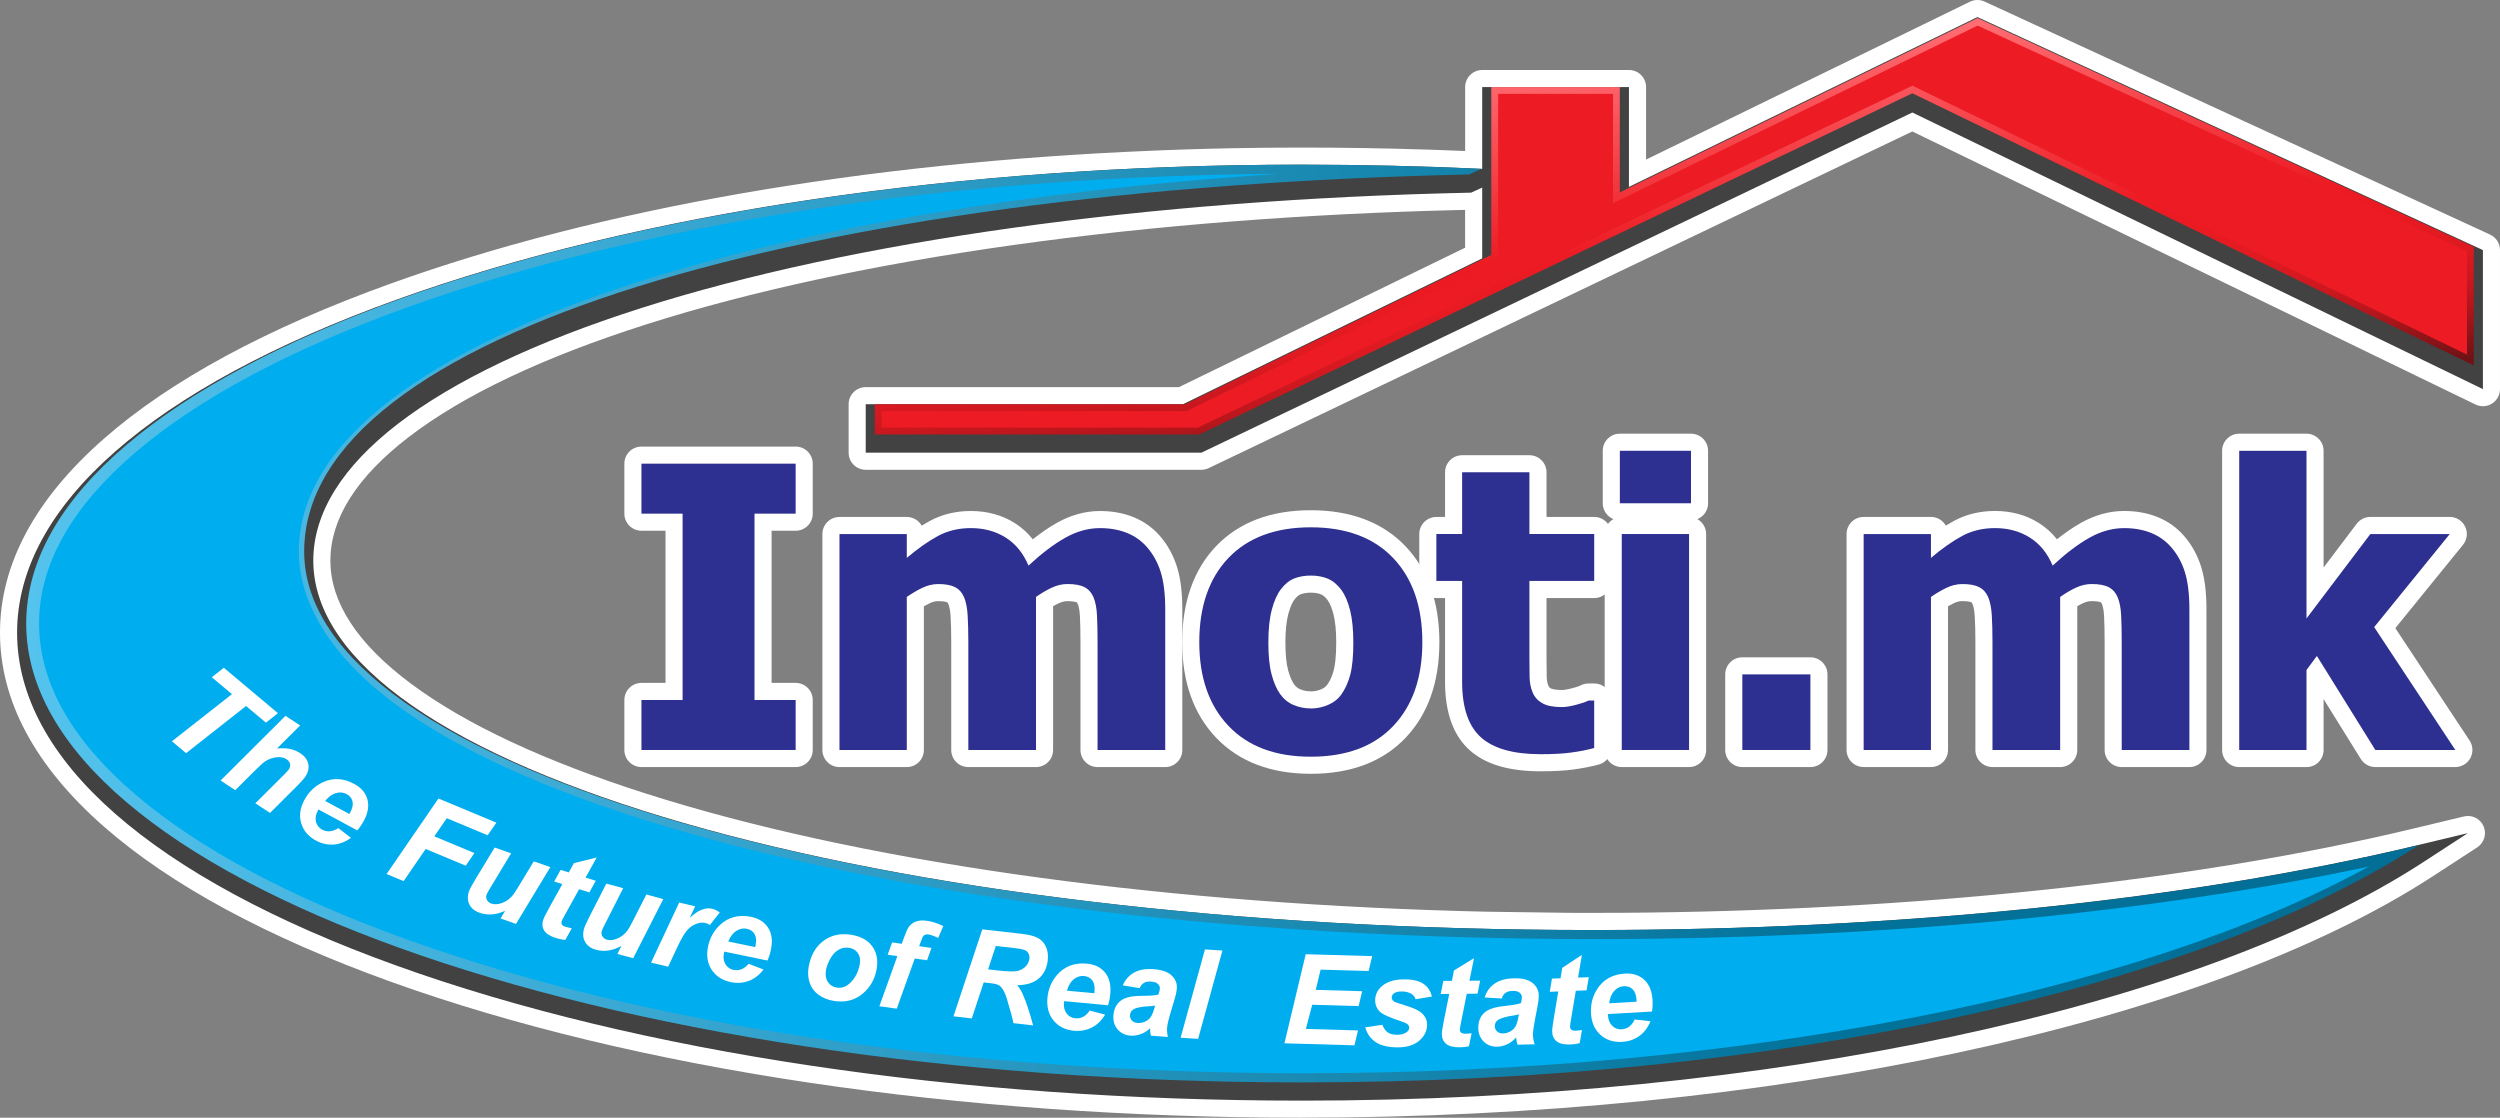 <?xml version="1.0" encoding="UTF-8"?>
<svg id="Layer_2" data-name="Layer 2" xmlns="http://www.w3.org/2000/svg" xmlns:xlink="http://www.w3.org/1999/xlink" viewBox="0 0 1182.17 528.53">
  <rect x="0" y="0" width="1182.17" height="528.53" fill="#808080" stroke="none"/>
  <defs>
    <style>
      .cls-1 {
        fill: #2d2f91;
      }

      .cls-2 {
        fill: #fff;
      }

      .cls-3 {
        fill: url(#_Безымянный_градиент_76);
      }

      .cls-4 {
        fill: #00aeef;
      }

      .cls-5 {
        fill: url(#_Безымянный_градиент_293);
      }

      .cls-6 {
        fill: #424242;
      }

      .cls-7 {
        fill: #ed1b23;
      }
    </style>
    <linearGradient id="_Безымянный_градиент_293" data-name="Безымянный градиент 293" x1="12.39" y1="294.85" x2="1055.92" y2="294.85" gradientUnits="userSpaceOnUse">
      <stop offset="0" stop-color="#54c4ef"/>
      <stop offset=".82" stop-color="#03729a"/>
      <stop offset="1" stop-color="#036f96"/>
    </linearGradient>
    <linearGradient id="_Безымянный_градиент_76" data-name="Безымянный градиент 76" x1="795.95" y1="205.04" x2="777.15" y2="9.03" gradientUnits="userSpaceOnUse">
      <stop offset="0" stop-color="#701215"/>
      <stop offset=".07" stop-color="#951419"/>
      <stop offset=".13" stop-color="#b5161c"/>
      <stop offset=".2" stop-color="#cd181f"/>
      <stop offset=".28" stop-color="#df1a21"/>
      <stop offset=".36" stop-color="#e91a22"/>
      <stop offset=".45" stop-color="#ed1b23"/>
      <stop offset=".92" stop-color="#ff6e74"/>
    </linearGradient>
  </defs>
  <g id="_1" data-name="1">
    <g>
      <g>
        <g>
          <path class="cls-2" d="m1174.09,118.26L936.91,8.93l-1.86-.85-164.78,80.29v-47.2h-69.39v38.69h-.21c-6.64-.33-13.6-.62-20.77-.87-.58-.02-1.16-.04-1.74-.06-1.07-.04-2.14-.07-3.22-.11-19.71-.63-40.31-.96-59.45-.96-4.85,0-9.69.02-14.52.06-.28,0-.56,0-.84,0-4.47.04-8.93.1-13.37.18-.71.01-1.42.02-2.12.03-3.97.07-7.92.16-11.87.26-1.37.03-2.75.07-4.12.11-3.24.09-6.46.19-9.68.3-3.02.1-6.04.21-9.05.33-1.53.06-3.05.12-4.57.18-135.05,5.58-260.12,27.22-357.77,62.35C71.82,183.32,8.08,239.25,8.08,299.16s63.75,115.84,179.49,157.48c114.37,41.15,266.34,63.81,427.91,63.81,220.3,0,423.6-43.25,530.55-112.88l20.94-13.63-24.3,5.83c-104.13,24.99-237.23,39.11-376.11,39.97-4.49.03-8.98.04-13.49.04-2.01,0-4.01,0-6.01-.01-.62,0-1.25,0-1.87,0-1.54,0-3.07-.02-4.6-.02-1.09,0-2.19,0-3.28-.02-1.33,0-2.66-.02-3.98-.03-1.29-.01-2.59-.02-3.88-.03-1.23-.01-2.46-.03-3.69-.05-1.38-.02-2.76-.03-4.14-.05-1.17-.02-2.34-.04-3.51-.06-1.43-.02-2.87-.04-4.3-.07-1.05-.02-2.09-.04-3.14-.06-1.55-.03-3.11-.06-4.66-.09-.84-.02-1.67-.04-2.5-.06-1.77-.04-3.53-.08-5.29-.12-.55-.01-1.1-.03-1.65-.04-2.05-.05-4.09-.11-6.13-.16-.24,0-.48-.01-.72-.02-308.36-8.88-541.56-82.02-541.56-173.78,0-45.14,55.04-87.55,154.98-119.4,100.01-31.87,239.09-51.25,391.64-54.58l.89-.02,5.22-2.4v33.48l-141.52,68.96h-149.99v22.92h158.71L904.29,53.2l269.8,130.8v-65.74Z"/>
          <path class="cls-2" d="m615.49,528.53c-162.49,0-315.43-22.83-430.65-64.28-58.56-21.07-104.23-45.77-135.75-73.42C16.52,362.24,0,331.4,0,299.16s16.52-63.08,49.09-91.67c31.51-27.65,77.18-52.35,135.75-73.42,98.49-35.43,223.03-57.16,360.17-62.82,1.38-.06,2.76-.11,4.15-.17l.45-.02c3.03-.12,6.06-.23,9.1-.33,3.24-.11,6.48-.21,9.73-.3l4.14-.11c3.96-.1,7.94-.19,11.93-.26l2.14-.03c4.46-.08,8.94-.14,13.43-.18h.83c4.85-.05,9.72-.07,14.59-.07,19.38,0,40.03.33,59.71.97l4.99.17c4.31.15,8.53.31,12.62.49v-30.23c0-4.46,3.62-8.08,8.08-8.08h69.39c4.46,0,8.08,3.62,8.08,8.08v34.28L931.51.82c2.18-1.06,4.72-1.09,6.92-.08l1.86.85,237.18,109.33c2.86,1.32,4.7,4.18,4.7,7.34v65.74c0,2.78-1.43,5.37-3.79,6.85-2.36,1.48-5.31,1.64-7.81.42L904.27,62.16l-332.7,159.19c-1.09.52-2.28.79-3.49.79h-158.71c-4.46,0-8.08-3.62-8.08-8.08v-22.92c0-4.46,3.62-8.08,8.08-8.08h148.12l135.31-65.93v-17.89c-150.95,3.44-288.4,22.66-387.22,54.15-48.84,15.56-86.69,33.54-112.49,53.41-24.46,18.84-36.86,38.45-36.86,58.28s12.79,39.33,38.01,58.14c25.78,19.23,63.3,36.77,111.51,52.13,98.69,31.45,235.13,51.14,384.19,55.43l.7.02c2.05.06,4.09.11,6.13.16l1.64.04c1.74.04,3.48.08,5.23.12l38.31.52,5.14.02c6.46.02,12.97,0,19.43-.03,138.13-.85,271.05-14.97,374.28-39.74l24.3-5.83c3.82-.92,7.75,1.05,9.31,4.66,1.55,3.61.28,7.82-3.01,9.96l-20.94,13.63c-108.19,70.43-313.18,114.19-534.96,114.19Zm0-442.58c-4.83,0-9.64.02-14.45.06h-.83c-4.45.05-8.89.11-13.31.18l-2.12.03c-3.95.07-7.88.16-11.81.26l-4.1.1c-3.22.09-6.43.19-9.63.3-3.01.1-6.01.21-9.01.33l-.44.02c-1.37.05-2.74.11-4.1.16-135.53,5.6-258.41,27-355.37,61.88-56.65,20.38-100.57,44.05-130.56,70.36-28.92,25.38-43.59,52.13-43.59,79.52s14.67,54.14,43.59,79.52c29.99,26.31,73.91,49.98,130.56,70.36,113.51,40.84,264.51,63.33,425.18,63.33,205.76,0,396.3-37.8,506.21-99.53-100.77,21.82-225.72,34.18-355.08,34.98-6.51.04-13.05.05-19.58.03l-37.46-.42-6.26-.13c-1.8-.04-3.56-.08-5.31-.12l-1.65-.04c-2.06-.05-4.11-.11-6.16-.17l-.7-.02c-150.55-4.33-288.57-24.29-388.66-56.19-49.93-15.91-89.05-34.28-116.27-54.58-29.53-22.03-44.5-45.95-44.5-71.1s14.52-49.02,43.16-71.08c27.3-21.03,66.81-39.87,117.45-56.01,84.29-26.86,196.02-44.91,320.09-52.05-1.77,0-3.53,0-5.28,0Zm-198.04,120.04h148.8L900.8,45.91c2.22-1.06,4.8-1.06,7.01.02l258.2,125.17v-47.67l-230.86-106.41-161.34,78.62c-2.51,1.22-5.46,1.06-7.82-.41-2.36-1.48-3.8-4.06-3.8-6.85v-39.12h-53.23v30.61c0,1.58-.46,3.12-1.32,4.42.85,1.29,1.32,2.83,1.32,4.42v33.48c0,3.09-1.76,5.91-4.54,7.26l-141.52,68.96c-1.1.54-2.31.82-3.54.82h-141.91v6.76Z"/>
        </g>
        <g>
          <polygon class="cls-2" points="376.24 242.89 376.24 219.25 303.32 219.25 303.32 242.89 322.78 242.89 322.78 331 303.32 331 303.32 354.64 376.24 354.64 376.24 331 356.78 331 356.78 242.89 376.24 242.89"/>
          <path class="cls-2" d="m376.24,362.72h-72.92c-4.46,0-8.08-3.62-8.08-8.08v-23.64c0-4.46,3.62-8.08,8.08-8.08h11.38v-71.95h-11.38c-4.46,0-8.08-3.62-8.08-8.08v-23.64c0-4.46,3.62-8.08,8.08-8.08h72.92c4.46,0,8.08,3.62,8.08,8.08v23.64c0,4.46-3.62,8.08-8.08,8.08h-11.38v71.95h11.38c4.46,0,8.08,3.62,8.08,8.08v23.64c0,4.46-3.62,8.08-8.08,8.08Zm-64.85-16.16h56.77v-7.48h-11.38c-4.46,0-8.08-3.62-8.08-8.08v-88.11c0-4.46,3.62-8.08,8.08-8.08h11.38v-7.48h-56.77v7.48h11.38c4.46,0,8.08,3.62,8.08,8.08v88.11c0,4.46-3.62,8.08-8.08,8.08h-11.38v7.48Z"/>
        </g>
        <g>
          <path class="cls-2" d="m551.01,354.64v-66.47c0-7.27-.71-13.17-2.14-17.69-1.43-4.52-3.56-8.41-6.41-11.68-2.61-3.03-5.79-5.3-9.55-6.82-3.76-1.51-8-2.27-12.73-2.27-5.58,0-11.08,1.53-16.5,4.59-5.43,3.06-11.2,7.44-17.32,13.14-2.49-5.88-6.09-10.3-10.82-13.28-4.73-2.97-10.22-4.46-16.46-4.46-5.76,0-10.94,1.24-15.55,3.73-4.61,2.49-9.52,5.94-14.73,10.37v-11.28h-31.83v102.11h31.83v-72.38c2.36-1.64,4.79-3.06,7.27-4.27,2.49-1.21,5.03-1.82,7.64-1.82,3.39,0,6.05.5,7.96,1.5,1.91,1,3.32,2.59,4.23,4.77.91,2.18,1.47,5.02,1.68,8.5.21,3.49.32,7.71.32,12.68v51.01h32.01v-72.38c2.79-1.94,5.36-3.44,7.73-4.5,2.36-1.06,4.76-1.59,7.18-1.59,3.45,0,6.14.5,8.05,1.5,1.91,1,3.32,2.59,4.23,4.77.91,2.18,1.46,5,1.64,8.46.18,3.46.27,7.7.27,12.73v51.01h32.01Z"/>
          <path class="cls-2" d="m551.01,362.72h-32.01c-4.46,0-8.08-3.62-8.08-8.08v-51.01c0-4.87-.09-9.01-.26-12.3-.16-3.13-.65-4.87-1.03-5.77-.24-.58-.42-.67-.52-.72-.11-.06-1.19-.58-4.3-.58-1.28,0-2.55.29-3.88.88-.92.41-1.91.93-2.95,1.54v67.97c0,4.46-3.62,8.08-8.08,8.08h-32.01c-4.46,0-8.08-3.62-8.08-8.08v-51.01c0-4.78-.1-8.88-.3-12.19-.2-3.2-.69-4.97-1.08-5.89-.24-.58-.42-.67-.52-.72-.11-.06-1.19-.58-4.21-.58-1.38,0-2.72.33-4.09,1-.92.45-1.83.93-2.74,1.45v67.94c0,4.46-3.62,8.08-8.08,8.08h-31.83c-4.46,0-8.08-3.62-8.08-8.08v-102.11c0-4.46,3.62-8.08,8.08-8.08h31.83c3.02,0,5.66,1.66,7.04,4.12,1.3-.81,2.59-1.56,3.85-2.24,5.78-3.12,12.3-4.7,19.39-4.7,7.76,0,14.74,1.91,20.75,5.69,3.26,2.05,6.12,4.62,8.55,7.7,3.9-3.1,7.69-5.7,11.33-7.75,6.63-3.74,13.52-5.63,20.47-5.63,5.74,0,11.04.96,15.75,2.86,4.95,2,9.21,5.04,12.65,9.04,3.54,4.06,6.24,8.96,7.99,14.52,1.69,5.36,2.51,11.94,2.51,20.12v66.47c0,4.46-3.62,8.08-8.08,8.08Zm-23.93-16.16h15.85v-58.39c0-6.41-.59-11.55-1.76-15.26-1.1-3.48-2.67-6.36-4.8-8.81-1.8-2.09-3.91-3.6-6.48-4.63-2.78-1.12-6.04-1.69-9.71-1.69-4.2,0-8.3,1.16-12.53,3.55-3.66,2.07-7.59,4.88-11.72,8.39,2.91-1.09,5.89-1.64,8.89-1.64,4.83,0,8.68.79,11.8,2.42,3.56,1.87,6.31,4.92,7.94,8.82,1.28,3.07,2.01,6.72,2.25,11.14.19,3.58.28,8,.28,13.15v42.93Zm-61.1,0h15.85v-64.3c0-2.64,1.29-5.12,3.47-6.63.07-.05.15-.1.22-.15-.28-.03-.56-.07-.85-.13-2.58-.55-4.73-2.32-5.75-4.75-1.84-4.36-4.36-7.49-7.68-9.58-3.45-2.16-7.43-3.22-12.16-3.22-4.44,0-8.27.9-11.71,2.76-4.09,2.21-8.58,5.38-13.34,9.42-.07.06-.15.13-.23.19,3.2-1.37,6.53-2.06,9.91-2.06,4.77,0,8.59.79,11.71,2.42,3.56,1.87,6.31,4.92,7.94,8.82,1.27,3.05,2.02,6.68,2.29,11.12.22,3.64.33,8.07.33,13.18v42.93Zm-60.92,0h15.67v-64.3c0-2.65,1.3-5.13,3.48-6.64,2.11-1.46,4.3-2.79,6.51-3.97-1.74.42-3.62.27-5.31-.52-2.86-1.32-4.69-4.18-4.69-7.33v-3.2h-15.67v85.96Z"/>
        </g>
        <g>
          <path class="cls-2" d="m580.97,263.76c-9.24,9.61-13.87,22.9-13.87,39.87s4.62,30.02,13.87,39.69c9.24,9.67,22.2,14.5,38.87,14.5s29.78-4.83,38.96-14.5c9.18-9.67,13.78-22.9,13.78-39.69s-4.61-30.11-13.82-39.78c-9.22-9.67-22.19-14.5-38.92-14.5s-29.63,4.8-38.87,14.41Zm53.33,15.23c1.76,2.43,3.14,5.65,4.14,9.68,1,4.03,1.5,9.08,1.5,15.14,0,6.49-.49,11.56-1.45,15.23-.97,3.67-2.4,6.81-4.27,9.41-1.58,2.18-3.68,3.82-6.32,4.91s-5.23,1.64-7.77,1.64c-3.09,0-5.91-.55-8.46-1.64-2.55-1.09-4.67-2.82-6.36-5.18-1.64-2.3-2.97-5.38-4-9.23-1.03-3.85-1.55-8.9-1.55-15.14s.55-11.43,1.64-15.55c1.09-4.12,2.55-7.37,4.36-9.73,1.94-2.48,4.06-4.17,6.36-5.05,2.3-.88,4.88-1.32,7.73-1.32,3.03,0,5.73.5,8.09,1.5,2.36,1,4.49,2.77,6.36,5.32Z"/>
          <path class="cls-2" d="m619.84,365.9c-18.88,0-33.93-5.72-44.71-17-10.69-11.18-16.11-26.41-16.11-45.27s5.43-34.35,16.12-45.47h0c10.78-11.21,25.82-16.89,44.69-16.89s34.01,5.72,44.76,17.01c10.65,11.18,16.05,26.44,16.05,45.36s-5.38,34.08-16,45.25c-10.73,11.29-25.81,17.02-44.82,17.02Zm0-108.48c-14.51,0-25.32,3.9-33.05,11.94h0c-7.81,8.12-11.61,19.33-11.61,34.27s3.8,25.92,11.63,34.11c7.72,8.08,18.53,12.01,33.03,12.01s25.44-3.92,33.11-11.99c7.77-8.19,11.55-19.35,11.55-34.13s-3.79-26.02-11.59-34.21c-7.69-8.07-18.51-12-33.07-12Zm.27,85.66c-4.18,0-8.09-.77-11.64-2.29-3.91-1.67-7.19-4.33-9.75-7.9-2.24-3.16-3.95-7.02-5.24-11.85-1.22-4.57-1.82-10.21-1.82-17.23s.62-12.78,1.91-17.62c1.38-5.22,3.27-9.33,5.77-12.59,2.89-3.7,6.2-6.26,9.89-7.67,3.22-1.23,6.79-1.85,10.61-1.85,4.1,0,7.88.72,11.24,2.14,3.7,1.57,6.97,4.25,9.72,7.96.01.02.03.04.04.06,2.4,3.31,4.17,7.39,5.44,12.48,1.17,4.72,1.74,10.31,1.74,17.09,0,7.25-.56,12.91-1.72,17.29-1.22,4.61-3.08,8.67-5.53,12.07-2.47,3.41-5.76,5.99-9.79,7.65-3.61,1.49-7.26,2.25-10.86,2.25Zm-.27-62.83c-1.85,0-3.48.27-4.85.79-.88.34-1.88,1.19-2.87,2.47-.76.98-1.91,3.01-2.92,6.83-.91,3.43-1.37,7.96-1.37,13.48s.43,9.9,1.27,13.05c.97,3.61,2.05,5.6,2.78,6.64.82,1.14,1.77,1.92,2.96,2.44,1.54.66,3.27.98,5.27.98,1.49,0,3.02-.33,4.69-1.02,1.25-.52,2.16-1.21,2.86-2.18,1.28-1.78,2.3-4.06,3.01-6.75.54-2.05,1.19-5.99,1.19-13.16,0-5.38-.42-9.82-1.26-13.2-.73-2.94-1.7-5.31-2.82-6.86-.99-1.34-2-2.23-2.99-2.65-1.35-.57-3.02-.86-4.94-.86Z"/>
        </g>
        <g>
          <path class="cls-2" d="m753.87,274.72v-22.19h-30.64v-29.19h-31.82v29.19h-12.18v22.19h12.18v47.74c0,12.13,2.95,20.85,8.87,26.19,5.91,5.34,15.35,8,28.33,8,5.64,0,10.4-.26,14.28-.77,3.88-.52,7.55-1.23,11-2.14v-22.46h-2.73c-1.09.61-3.02,1.27-5.77,2-2.76.73-4.99,1.09-6.68,1.09-4.12,0-7.26-.62-9.41-1.86-2.15-1.24-3.65-2.92-4.5-5.05-.91-2.12-1.4-4.51-1.45-7.18-.06-2.67-.09-5.79-.09-9.37v-36.19h30.64Z"/>
          <path class="cls-2" d="m728.59,364.72c-15.18,0-26.22-3.3-33.74-10.08-7.65-6.9-11.53-17.73-11.53-32.18v-39.66h-4.11c-4.46,0-8.08-3.62-8.08-8.08v-22.19c0-4.46,3.62-8.08,8.08-8.08h4.11v-21.11c0-4.46,3.62-8.08,8.08-8.08h31.82c4.46,0,8.08,3.62,8.08,8.08v21.11h22.56c4.46,0,8.08,3.62,8.08,8.08v22.19c0,4.46-3.62,8.08-8.08,8.08h-22.56v28.11c0,3.5.03,6.59.09,9.18.04,1.62.31,3.03.8,4.18.03.06.05.13.08.19.08.2.23.58,1.04,1.05.14.08,1.47.78,5.37.78.45,0,1.8-.08,4.63-.82,3.01-.79,3.89-1.24,3.93-1.26,1.2-.67,2.53-1.01,3.91-1.01h2.73c4.46,0,8.08,3.62,8.08,8.08v22.46c0,3.67-2.47,6.88-6.02,7.81-3.76.99-7.8,1.77-11.99,2.33-4.22.56-9.38.84-15.34.84Zm-41.3-98.08h4.11c4.46,0,8.08,3.62,8.08,8.08v47.74c0,9.68,2.09,16.48,6.2,20.19,4.35,3.93,12.06,5.92,22.91,5.92,5.25,0,9.7-.24,13.21-.7,1.35-.18,2.68-.39,3.99-.62v-5.75c-2.75.64-5.08.95-7.11.95-5.62,0-10.02-.96-13.45-2.95-3.66-2.11-6.4-5.21-7.92-8.95-1.29-3.05-1.99-6.44-2.07-10.1-.06-2.71-.09-5.92-.09-9.54v-36.19c0-4.46,3.62-8.08,8.08-8.08h22.56v-6.03h-22.56c-4.46,0-8.08-3.62-8.08-8.08v-21.11h-15.67v21.11c0,4.46-3.62,8.08-8.08,8.08h-4.11v6.03Z"/>
        </g>
        <g>
          <rect class="cls-2" x="765.96" y="213.16" width="33.64" height="24.82"/>
          <path class="cls-2" d="m799.61,246.06h-33.64c-4.46,0-8.08-3.62-8.08-8.08v-24.82c0-4.46,3.62-8.08,8.08-8.08h33.64c4.46,0,8.08,3.62,8.08,8.08v24.82c0,4.46-3.62,8.08-8.08,8.08Zm-25.56-16.16h17.49v-8.67h-17.49v8.67Z"/>
        </g>
        <g>
          <rect class="cls-2" x="766.87" y="252.53" width="31.82" height="102.11"/>
          <path class="cls-2" d="m798.7,362.72h-31.82c-4.46,0-8.08-3.62-8.08-8.08v-102.11c0-4.46,3.62-8.08,8.08-8.08h31.82c4.46,0,8.08,3.62,8.08,8.08v102.11c0,4.46-3.62,8.08-8.08,8.08Zm-23.75-16.16h15.67v-85.96h-15.67v85.96Z"/>
        </g>
        <g>
          <rect class="cls-2" x="823.89" y="318.91" width="32.19" height="35.74"/>
          <path class="cls-2" d="m856.07,362.72h-32.19c-4.46,0-8.08-3.62-8.08-8.08v-35.74c0-4.46,3.62-8.08,8.08-8.08h32.19c4.46,0,8.08,3.62,8.08,8.08v35.74c0,4.46-3.62,8.08-8.08,8.08Zm-24.11-16.16h16.03v-19.58h-16.03v19.58Z"/>
        </g>
        <g>
          <path class="cls-2" d="m1035.3,354.64v-66.47c0-7.27-.71-13.17-2.14-17.69-1.42-4.52-3.56-8.41-6.41-11.68-2.61-3.03-5.79-5.3-9.55-6.82-3.76-1.51-8-2.27-12.73-2.27-5.58,0-11.08,1.53-16.5,4.59-5.43,3.06-11.2,7.44-17.32,13.14-2.49-5.88-6.09-10.3-10.82-13.28-4.73-2.97-10.21-4.46-16.46-4.46-5.76,0-10.94,1.24-15.55,3.73-4.61,2.49-9.52,5.94-14.73,10.37v-11.28h-31.82v102.11h31.82v-72.38c2.36-1.64,4.79-3.06,7.27-4.27,2.48-1.21,5.03-1.82,7.64-1.82,3.39,0,6.05.5,7.96,1.5,1.91,1,3.32,2.59,4.23,4.77.91,2.18,1.47,5.02,1.68,8.5.21,3.49.32,7.71.32,12.68v51.01h32.01v-72.38c2.79-1.94,5.37-3.44,7.73-4.5,2.36-1.06,4.76-1.59,7.18-1.59,3.46,0,6.14.5,8.05,1.5,1.91,1,3.32,2.59,4.23,4.77.91,2.18,1.45,5,1.64,8.46.18,3.46.27,7.7.27,12.73v51.01h32.01Z"/>
          <path class="cls-2" d="m1035.3,362.72h-32.01c-4.46,0-8.08-3.62-8.08-8.08v-51.01c0-4.86-.09-9-.26-12.3-.17-3.13-.65-4.87-1.03-5.77-.24-.58-.42-.68-.52-.73-.11-.06-1.19-.58-4.3-.58-1.28,0-2.55.29-3.88.88-.92.41-1.91.93-2.95,1.54v67.97c0,4.46-3.62,8.08-8.08,8.08h-32.01c-4.46,0-8.08-3.62-8.08-8.08v-51.01c0-4.78-.1-8.88-.3-12.2-.2-3.2-.69-4.96-1.08-5.88-.24-.58-.42-.68-.52-.73-.11-.06-1.19-.58-4.21-.58-1.38,0-2.72.33-4.09,1-.92.45-1.83.93-2.74,1.45v67.94c0,4.46-3.62,8.08-8.08,8.08h-31.82c-4.46,0-8.08-3.62-8.08-8.08v-102.11c0-4.46,3.62-8.08,8.08-8.08h31.82c3.02,0,5.66,1.66,7.04,4.12,1.3-.81,2.59-1.56,3.85-2.24,5.78-3.12,12.3-4.7,19.39-4.7,7.76,0,14.74,1.91,20.75,5.69,3.26,2.05,6.12,4.62,8.55,7.7,3.9-3.1,7.69-5.7,11.33-7.75,6.63-3.74,13.52-5.63,20.47-5.63,5.74,0,11.04.96,15.75,2.86,4.95,2,9.21,5.04,12.65,9.05,3.54,4.07,6.24,8.96,7.99,14.52,1.69,5.36,2.51,11.94,2.51,20.12v66.47c0,4.46-3.62,8.08-8.08,8.08Zm-23.93-16.16h15.85v-58.39c0-6.41-.59-11.54-1.76-15.26-1.1-3.48-2.67-6.36-4.8-8.81-1.8-2.09-3.91-3.59-6.47-4.63-2.78-1.12-6.04-1.69-9.71-1.69-4.2,0-8.3,1.16-12.53,3.55-3.66,2.07-7.59,4.88-11.72,8.39,2.91-1.09,5.89-1.64,8.89-1.64,4.82,0,8.68.79,11.8,2.42,3.57,1.87,6.31,4.92,7.94,8.82,1.28,3.07,2.01,6.71,2.25,11.14.19,3.59.29,8.01.29,13.15v42.93Zm-61.1,0h15.85v-64.3c0-2.64,1.29-5.12,3.47-6.63.07-.05.15-.1.22-.15-.28-.03-.56-.07-.84-.13-2.58-.55-4.73-2.32-5.75-4.75-1.85-4.36-4.36-7.49-7.68-9.58-3.45-2.16-7.43-3.22-12.16-3.22-4.44,0-8.27.9-11.71,2.76-4.09,2.21-8.58,5.38-13.34,9.42-.07.06-.15.13-.23.19,3.2-1.37,6.53-2.06,9.91-2.06,4.76,0,8.59.79,11.7,2.42,3.57,1.87,6.31,4.92,7.94,8.82,1.27,3.04,2.02,6.68,2.29,11.11.22,3.64.33,8.08.33,13.18v42.93Zm-60.92,0h15.67v-64.3c0-2.65,1.3-5.13,3.48-6.64,2.11-1.46,4.3-2.79,6.52-3.97-1.75.42-3.62.27-5.31-.52-2.86-1.32-4.69-4.18-4.69-7.33v-3.2h-15.67v85.96Z"/>
        </g>
        <g>
          <polygon class="cls-2" points="1058.85 213.16 1058.85 354.64 1090.67 354.64 1090.67 316.82 1095.58 310.18 1123.22 354.64 1161.05 354.64 1122.68 296.54 1158.41 252.53 1120.86 252.53 1090.67 292.45 1090.67 213.16 1058.85 213.16"/>
          <path class="cls-2" d="m1161.05,362.72h-37.83c-2.79,0-5.39-1.44-6.86-3.81l-17.61-28.33v24.07c0,4.46-3.62,8.08-8.08,8.08h-31.82c-4.46,0-8.08-3.62-8.08-8.08v-141.49c0-4.46,3.62-8.08,8.08-8.08h31.82c4.46,0,8.08,3.62,8.08,8.08v55.21l15.67-20.72c1.53-2.02,3.91-3.21,6.44-3.21h37.55c3.12,0,5.95,1.79,7.29,4.61,1.34,2.81.94,6.15-1.02,8.56l-32,39.41,35.11,53.16c1.64,2.48,1.78,5.66.37,8.28s-4.14,4.25-7.11,4.25Zm-33.34-16.16h18.32l-30.1-45.57c-1.94-2.94-1.75-6.81.47-9.54l25.04-30.84h-16.57l-27.76,36.71c-2.09,2.77-5.72,3.89-9.01,2.79-3.29-1.1-5.51-4.19-5.51-7.66v-71.21h-15.67v125.33h15.67v-29.75c0-1.73.56-3.41,1.58-4.8l4.91-6.64c1.59-2.15,4.15-3.37,6.82-3.27,2.67.11,5.12,1.53,6.53,3.81l25.27,40.65Z"/>
        </g>
      </g>
      <g>
        <g>
          <g>
            <path class="cls-6" d="m753.08,444.09c-336.47,0-609.24-75.55-609.24-179S381.52,93.64,694.68,86.81l5.79-2.65c-26.65-1.3-57.34-1.98-84.98-1.98C282.4,82.17,12.39,179.32,12.39,299.16s270.02,216.98,603.1,216.98c227.44,0,425.46-45.3,528.2-112.18-105.75,25.38-241.96,40.13-390.61,40.13Z"/>
            <path class="cls-6" d="m615.49,520.45c-161.58,0-313.55-22.66-427.91-63.81C71.82,415,8.08,359.07,8.08,299.16s63.75-115.84,179.49-157.49c114.37-41.15,266.34-63.81,427.91-63.81,28.17,0,59.22.72,85.19,1.99l17.64.86-22.65,10.39-.89.02c-152.55,3.32-291.63,22.71-391.64,54.58-99.94,31.85-154.98,74.25-154.98,119.4,0,97.96,265.72,174.69,604.93,174.69,143.74,0,282.1-14.21,389.61-40.01l24.3-5.83-20.94,13.63c-106.95,69.63-310.25,112.88-530.55,112.88Zm-12.72-433.92c-155.85,1.15-301.83,23.51-412.28,63.25-54.9,19.75-97.94,42.7-127.92,68.2-30.44,25.89-45.88,53.21-45.88,81.18s15.44,55.28,45.88,81.18c29.98,25.5,73.02,48.45,127.92,68.2,113.45,40.82,264.39,63.3,425,63.3,203.72,0,392.49-37.06,502.78-97.7-103.91,22.16-232.3,34.27-365.19,34.27-164.9,0-318.32-18.07-431.99-50.87-56.57-16.33-100.93-35.6-131.84-57.29-32.99-23.14-49.71-48.42-49.71-75.14s14.71-49.65,43.72-71.85c27.32-20.9,66.77-39.66,117.26-55.75,80.25-25.57,185.34-43.16,302.25-50.96Z"/>
          </g>
          <g>
            <polygon class="cls-6" points="935.1 12.85 765.96 95.26 765.96 45.48 705.19 45.48 705.19 124.88 560.35 195.45 413.68 195.45 413.68 209.75 567.1 209.75 904.3 48.41 1169.78 177.12 1169.78 121.02 935.1 12.85"/>
            <path class="cls-6" d="m568.08,214.06h-158.71v-22.92h149.99l141.52-68.96V41.17h69.39v47.2L935.05,8.08l1.86.85,237.18,109.33v65.74L904.29,53.2l-336.21,160.87Zm-150.09-8.62h148.13L904.31,43.63l1.87.91,259.29,125.71v-46.47l-230.32-106.16-173.5,84.54v-52.37h-52.15v77.78l-148.15,72.19h-143.36v5.68Z"/>
          </g>
        </g>
        <g>
          <path class="cls-1" d="m376.24,354.64h-72.92v-23.64h19.46v-88.11h-19.46v-23.64h72.92v23.64h-19.46v88.11h19.46v23.64Z"/>
          <path class="cls-1" d="m519,354.64v-51.01c0-5.03-.09-9.27-.27-12.73-.18-3.46-.73-6.27-1.64-8.46-.91-2.18-2.32-3.77-4.23-4.77-1.91-1-4.59-1.5-8.05-1.5-2.43,0-4.82.53-7.18,1.59-2.36,1.06-4.94,2.56-7.73,4.5v72.38h-32.01v-51.01c0-4.97-.11-9.2-.32-12.68-.21-3.48-.77-6.32-1.68-8.5-.91-2.18-2.32-3.77-4.23-4.77-1.91-1-4.56-1.5-7.96-1.5-2.61,0-5.15.61-7.64,1.82-2.49,1.21-4.91,2.64-7.27,4.27v72.38h-31.83v-102.11h31.83v11.28c5.21-4.42,10.12-7.88,14.73-10.37,4.61-2.48,9.79-3.73,15.55-3.73,6.24,0,11.73,1.49,16.46,4.46,4.73,2.97,8.33,7.4,10.82,13.28,6.12-5.7,11.9-10.08,17.32-13.14,5.42-3.06,10.93-4.59,16.5-4.59,4.73,0,8.97.76,12.73,2.27,3.76,1.52,6.94,3.79,9.55,6.82,2.85,3.27,4.99,7.17,6.41,11.68,1.42,4.52,2.14,10.41,2.14,17.69v66.47h-32.01Z"/>
          <path class="cls-1" d="m672.58,303.63c0,16.79-4.59,30.02-13.78,39.69s-22.17,14.5-38.96,14.5-29.63-4.83-38.87-14.5c-9.24-9.67-13.87-22.9-13.87-39.69s4.62-30.26,13.87-39.87c9.24-9.61,22.2-14.41,38.87-14.41s29.7,4.83,38.92,14.5c9.21,9.67,13.82,22.93,13.82,39.78Zm-32.64.18c0-6.06-.5-11.11-1.5-15.14-1-4.03-2.38-7.26-4.14-9.68-1.88-2.55-4-4.32-6.36-5.32-2.36-1-5.06-1.5-8.09-1.5-2.85,0-5.43.44-7.73,1.32-2.3.88-4.43,2.56-6.36,5.05-1.82,2.36-3.27,5.61-4.36,9.73s-1.64,9.31-1.64,15.55.51,11.29,1.55,15.14c1.03,3.85,2.36,6.93,4,9.23,1.7,2.36,3.82,4.09,6.36,5.18,2.55,1.09,5.37,1.64,8.46,1.64,2.55,0,5.14-.55,7.77-1.64s4.74-2.73,6.32-4.91c1.88-2.61,3.3-5.74,4.27-9.41.97-3.67,1.45-8.74,1.45-15.23Z"/>
          <path class="cls-1" d="m728.59,356.64c-12.97,0-22.41-2.67-28.33-8-5.91-5.33-8.87-14.06-8.87-26.19v-47.74h-12.18v-22.19h12.18v-29.19h31.82v29.19h30.64v22.19h-30.64v36.19c0,3.58.03,6.7.09,9.37.06,2.67.54,5.06,1.45,7.18.85,2.12,2.35,3.8,4.5,5.05,2.15,1.24,5.29,1.86,9.41,1.86,1.7,0,3.92-.36,6.68-1.09,2.76-.73,4.68-1.39,5.77-2h2.73v22.46c-3.46.91-7.12,1.62-11,2.14-3.88.51-8.64.77-14.28.77Z"/>
          <path class="cls-1" d="m799.61,237.98h-33.64v-24.82h33.64v24.82Zm-.91,116.66h-31.82v-102.11h31.82v102.11Z"/>
          <path class="cls-1" d="m856.08,354.64h-32.19v-35.74h32.19v35.74Z"/>
          <path class="cls-1" d="m1003.29,354.64v-51.01c0-5.03-.09-9.27-.27-12.73-.18-3.46-.73-6.27-1.64-8.46-.91-2.18-2.32-3.77-4.23-4.77-1.91-1-4.59-1.5-8.05-1.5-2.42,0-4.82.53-7.18,1.59-2.36,1.06-4.94,2.56-7.73,4.5v72.38h-32.01v-51.01c0-4.97-.11-9.2-.32-12.68-.21-3.48-.77-6.32-1.68-8.5-.91-2.18-2.32-3.77-4.23-4.77-1.91-1-4.56-1.5-7.96-1.5-2.61,0-5.15.61-7.64,1.82-2.49,1.21-4.91,2.64-7.27,4.27v72.38h-31.82v-102.11h31.82v11.28c5.21-4.42,10.12-7.88,14.73-10.37,4.61-2.48,9.79-3.73,15.55-3.73,6.24,0,11.73,1.49,16.46,4.46,4.73,2.97,8.33,7.4,10.82,13.28,6.12-5.7,11.9-10.08,17.32-13.14,5.42-3.06,10.93-4.59,16.5-4.59,4.73,0,8.97.76,12.73,2.27,3.76,1.52,6.94,3.79,9.55,6.82,2.85,3.27,4.99,7.17,6.41,11.68,1.42,4.52,2.14,10.41,2.14,17.69v66.47h-32.01Z"/>
          <path class="cls-1" d="m1161.05,354.64h-37.83l-27.64-44.46-4.91,6.64v37.83h-31.82v-141.49h31.82v79.29l30.19-39.92h37.55l-35.74,44.01,38.37,58.1Z"/>
        </g>
        <path class="cls-5" d="m753.08,439.78c-336.47,0-609.24-75.55-609.24-179S381.52,89.33,694.68,82.5l5.79-2.65c-26.65-1.3-57.34-1.98-84.98-1.98C282.4,77.86,12.39,175.01,12.39,294.85s270.02,216.98,603.1,216.98c227.44,0,425.46-45.3,528.2-112.18-105.75,25.38-241.96,40.13-390.61,40.13Z"/>
        <path class="cls-4" d="m617.28,507.5c-160.61,0-311.54-22.48-425-63.3-54.9-19.75-97.94-42.7-127.92-68.2-30.44-25.89-45.88-53.21-45.88-81.18s15.44-55.28,45.88-81.18c29.98-25.5,73.02-48.45,127.92-68.2,110.46-39.74,256.44-62.1,412.28-63.25-116.92,7.79-222.01,25.38-302.26,50.96-50.49,16.09-89.95,34.85-117.26,55.75-29.01,22.2-43.72,46.38-43.72,71.85s16.72,52,49.71,75.14c30.92,21.69,75.27,40.97,131.84,57.29,113.67,32.81,267.09,50.87,431.99,50.87,132.89,0,261.28-12.11,365.19-34.27-110.29,60.65-299.06,97.7-502.78,97.7Z"/>
        <polygon class="cls-3" points="935.1 8.54 765.96 90.96 765.96 41.17 705.19 41.17 705.19 120.57 560.35 191.15 413.68 191.15 413.68 205.45 567.1 205.45 904.3 44.11 1169.78 172.81 1169.78 116.71 935.1 8.54"/>
        <polygon class="cls-7" points="416.91 202.21 416.91 194.38 561.1 194.38 708.42 122.59 708.42 44.4 762.73 44.4 762.73 96.12 935.14 12.11 1166.55 118.78 1166.55 167.65 904.31 40.52 566.37 202.21 416.91 202.21"/>
        <g>
          <path class="cls-2" d="m87.99,356.15l-6.69-5.62,28.38-22.29-9.53-8,5.69-4.48,25.59,21.48-5.69,4.48-9.39-7.88-28.36,22.31Z"/>
          <path class="cls-2" d="m111.25,373.64l-6.94-4.55,30.68-30.59,6.94,4.55-10.94,10.88c2.37-.2,4.41-.13,6.12.22,1.71.35,3.34,1.03,4.89,2.04,2.08,1.36,3.33,3.04,3.76,5.03.43,1.99,0,3.95-1.26,5.88-.68,1.03-1.95,2.48-3.82,4.35l-13,12.96-6.94-4.55,13.26-13.2c1.43-1.44,2.3-2.39,2.6-2.86.56-.86.74-1.71.55-2.58-.19-.86-.75-1.6-1.67-2.2-1.16-.76-2.54-1.09-4.13-.98-2.08.15-4,.77-5.74,1.84-.96.59-2.81,2.25-5.55,4.98l-8.81,8.79Z"/>
          <path class="cls-2" d="m168.95,392.67l-18.33-9.89c-.17.28-.3.5-.38.65-.97,1.8-1.24,3.53-.81,5.18.43,1.66,1.39,2.88,2.86,3.68,2.43,1.31,5,1.07,7.71-.71l5.95,4.62c-2.69,1.94-5.46,3-8.3,3.17-2.84.17-5.58-.46-8.23-1.89-3.63-1.96-5.97-4.7-7-8.23-1.03-3.53-.53-7.18,1.51-10.97,2-3.7,4.8-6.44,8.41-8.22,4.91-2.39,9.96-2.19,15.15.61,3.31,1.79,5.39,4.23,6.24,7.33.85,3.1.28,6.49-1.71,10.17-.95,1.77-1.98,3.26-3.08,4.49Zm-3.76-7.78c.19-.31.33-.55.42-.72,1.08-2,1.44-3.75,1.08-5.23-.36-1.49-1.29-2.64-2.8-3.45-1.51-.81-3.17-.98-4.98-.48s-3.53,1.73-5.15,3.73l11.43,6.17Z"/>
          <path class="cls-2" d="m182.8,413.3l24.53-35.71,27.39,11.43-4.12,5.96-19.33-8.07-5.9,8.57,18.95,7.91-4.09,5.97-18.95-7.91-10.42,15.21-8.06-3.36Z"/>
          <path class="cls-2" d="m233.87,400.76l7.83,2.75-9.61,15.91c-1.16,1.9-1.83,3.11-2.01,3.62-.29.84-.24,1.66.17,2.48.41.82,1.09,1.4,2.06,1.74.69.24,1.42.35,2.19.33.77-.03,1.6-.18,2.5-.47.9-.29,1.75-.68,2.56-1.17.81-.49,1.65-1.22,2.54-2.17.64-.72,1.49-1.95,2.56-3.7l7.75-12.79,7.83,2.75-16.25,26.85-7.31-2.57,2.2-3.64c-4.28,1.95-8.31,2.26-12.07.94-2.38-.84-4.02-2.18-4.9-4.02-.88-1.84-.92-3.91-.12-6.2.35-1,1.36-2.88,3.03-5.65l9.07-14.96Z"/>
          <path class="cls-2" d="m262.05,416.85l3.04-5.51,3.87,1.2,2.42-4.4,10.78-2.66-5.27,9.51,4.84,1.49-3.03,5.51-4.86-1.5-6.37,11.5c-1.15,2.09-1.77,3.29-1.87,3.6-.19.61-.14,1.14.14,1.6.28.46.93.85,1.94,1.16.35.11,1.24.31,2.69.62l-3.06,5.5c-1.45-.15-2.89-.44-4.33-.88-2.8-.87-4.67-2.03-5.61-3.5s-1.11-3.16-.52-5.08c.28-.9,1.26-2.88,2.95-5.93l6.11-11.04-3.84-1.19Z"/>
          <path class="cls-2" d="m286.68,417.83l8.01,2.17-8.42,16.57c-1.02,1.98-1.6,3.23-1.74,3.76-.23.86-.12,1.68.35,2.46.47.79,1.19,1.31,2.18,1.58.71.19,1.44.25,2.2.16.76-.08,1.58-.3,2.46-.65.87-.35,1.7-.8,2.47-1.35.77-.55,1.56-1.33,2.38-2.35.59-.76,1.35-2.05,2.28-3.88l6.79-13.32,8.01,2.17-14.24,27.97-7.48-2.03,1.93-3.79c-4.13,2.26-8.12,2.86-11.97,1.82-2.44-.66-4.17-1.88-5.18-3.65s-1.21-3.83-.57-6.18c.28-1.02,1.15-2.97,2.61-5.86l7.95-15.59Z"/>
          <path class="cls-2" d="m321.17,426.79l7.55,1.78-2.58,5.51c3.84-3.67,7.4-5.12,10.68-4.35,1.16.27,2.34.86,3.54,1.76l-4.66,5.89c-.67-.44-1.42-.75-2.24-.95-1.39-.33-2.93-.13-4.61.58s-3.14,1.85-4.36,3.41c-1.22,1.57-2.68,4.16-4.36,7.78l-4.18,8.91-8.08-1.91,13.3-28.42Z"/>
          <path class="cls-2" d="m362.91,454.2l-20.4-4.21c-.09.32-.15.56-.18.73-.41,2-.18,3.74.71,5.2.89,1.46,2.16,2.36,3.8,2.7,2.7.56,5.09-.41,7.18-2.89l7.03,2.72c-2.02,2.64-4.37,4.44-7.04,5.41-2.67.98-5.48,1.16-8.43.55-4.04-.84-7.06-2.79-9.07-5.87-2-3.08-2.57-6.73-1.7-10.94.85-4.12,2.75-7.54,5.7-10.28,4.01-3.7,8.91-4.95,14.69-3.76,3.68.76,6.37,2.5,8.08,5.23,1.7,2.72,2.13,6.14,1.28,10.23-.41,1.96-.96,3.69-1.66,5.18Zm-5.83-6.37c.09-.35.16-.63.2-.82.46-2.23.3-4-.47-5.32-.77-1.32-2-2.16-3.68-2.5-1.68-.35-3.32-.02-4.91.97-1.59.99-2.88,2.67-3.86,5.05l12.72,2.63Z"/>
          <path class="cls-2" d="m382.3,457.72c.9-5.62,3.2-9.84,6.91-12.68s8.14-3.84,13.3-3.01c4.47.72,7.77,2.51,9.89,5.38s2.84,6.39,2.18,10.56c-.79,4.91-3.04,8.91-6.75,11.99-3.72,3.08-8.21,4.19-13.48,3.35-2.86-.46-5.3-1.43-7.32-2.93-2.03-1.5-3.41-3.38-4.16-5.65-.75-2.27-.93-4.6-.55-7Zm24.3-2.12c.31-1.94,0-3.59-.95-4.94-.95-1.35-2.31-2.17-4.1-2.46-1.77-.28-3.43.01-4.98.89s-2.87,2.29-3.96,4.26c-1.1,1.96-1.78,3.82-2.06,5.57-.35,2.17-.03,3.99.94,5.45.98,1.47,2.36,2.34,4.15,2.63,2.25.36,4.29-.3,6.12-1.98,2.61-2.38,4.22-5.52,4.85-9.42Z"/>
          <path class="cls-2" d="m440.47,448.24l-2.1,5.84-5.82-.81-8.5,23.7-8.22-1.15,8.5-23.7-4.58-.64,2.1-5.84,4.58.64,1.09-3.03c.89-2.48,1.64-4.14,2.24-4.97.82-1.13,1.92-1.97,3.31-2.5s3.12-.66,5.21-.37c2.52.35,5.11,1.18,7.77,2.48l-2.42,5.65c-1.87-.94-3.42-1.5-4.65-1.67-.94-.13-1.67.07-2.22.6-.36.34-.81,1.3-1.36,2.88l-.76,2.08,5.82.81Z"/>
          <path class="cls-2" d="m459.55,481.58l-8.68-.99,13.63-41.13,18.71,2.13c3.22.37,5.69.98,7.4,1.85,1.72.87,3.02,2.24,3.92,4.13.9,1.89,1.21,4.09.92,6.6-.41,3.58-1.82,6.42-4.23,8.5s-5.82,3.15-10.24,3.21c1,1.12,1.89,2.56,2.68,4.29,1.56,3.52,3.18,8.42,4.87,14.71l-9.31-1.06c-.48-2.46-1.52-6.34-3.13-11.62-.88-2.86-1.93-4.83-3.17-5.92-.76-.65-2.17-1.09-4.22-1.33l-3.53-.4-5.64,17.03Zm7.68-23.2l4.6.52c4.66.53,7.78.61,9.36.22,1.59-.38,2.88-1.12,3.88-2.21s1.57-2.29,1.72-3.59c.17-1.53-.32-2.75-1.47-3.66-.71-.55-2.35-.97-4.89-1.26l-9.54-1.09-3.65,11.06Z"/>
          <path class="cls-2" d="m523.95,475.36l-20.74-1.95c-.05.32-.08.57-.1.75-.19,2.04.24,3.73,1.28,5.09,1.04,1.36,2.4,2.11,4.07,2.27,2.75.26,5.02-.96,6.82-3.66l7.29,1.93c-1.72,2.84-3.85,4.89-6.4,6.15-2.55,1.26-5.32,1.75-8.32,1.47-4.11-.39-7.33-2-9.66-4.84-2.33-2.84-3.29-6.41-2.89-10.69.39-4.19,1.9-7.8,4.53-10.85,3.58-4.12,8.31-5.9,14.19-5.35,3.74.35,6.61,1.79,8.6,4.31,1.99,2.52,2.79,5.86,2.4,10.03-.19,2-.55,3.77-1.08,5.33Zm-6.5-5.69c.05-.36.09-.64.11-.83.21-2.27-.14-4.01-1.05-5.24-.91-1.23-2.22-1.92-3.93-2.08-1.71-.16-3.3.34-4.78,1.5s-2.57,2.97-3.29,5.44l12.93,1.21Z"/>
          <path class="cls-2" d="m538.95,467.26l-8.02-1.31c1.13-2.66,2.9-4.67,5.32-6.04,2.41-1.36,5.52-1.9,9.3-1.61,3.94.3,6.79,1.31,8.56,3.04,1.76,1.73,2.56,3.74,2.38,6.03-.07.92-.23,1.9-.47,2.92-.24,1.03-1.02,3.71-2.34,8.06-1.09,3.59-1.68,6.12-1.8,7.58-.1,1.31.02,2.78.36,4.41l-8.05-.61c-.24-1.14-.36-2.31-.34-3.51-1.31,1.25-2.79,2.18-4.42,2.78-1.63.6-3.25.84-4.84.72-2.54-.19-4.57-1.18-6.1-2.97s-2.19-3.99-1.99-6.61c.22-2.92,1.31-5.19,3.26-6.8s5.28-2.42,9.98-2.43c3.97-.03,6.63-.22,7.99-.58.43-1.13.68-2.04.73-2.73.07-.88-.23-1.65-.9-2.3-.67-.65-1.7-1.03-3.1-1.14-1.48-.11-2.67.1-3.57.64-.9.54-1.55,1.36-1.94,2.45Zm7.29,8.27c-.51.1-1.18.17-2.02.22-4.19.19-6.96.71-8.3,1.57-.96.62-1.48,1.52-1.57,2.69-.07.96.21,1.8.85,2.52.64.72,1.53,1.12,2.66,1.2,1.25.1,2.45-.12,3.6-.64,1.15-.52,2.04-1.24,2.66-2.15s1.22-2.36,1.8-4.35l.31-1.08Z"/>
          <path class="cls-2" d="m558.27,490.72l11.51-41.77,8.26.52-11.48,41.77-8.29-.52Z"/>
          <path class="cls-2" d="m607.36,493.36l10.07-42.14,31.43.9-1.68,7.04-22.7-.65-2.3,9.57,21.95.63-1.68,7.04-21.95-.63-2.99,11.43,24.66.71-1.71,7.04-33.11-.95Z"/>
          <path class="cls-2" d="m645.59,485.81l8.05-1.21c.7,1.7,1.58,2.91,2.63,3.62,1.05.71,2.5,1.08,4.33,1.09,1.89.01,3.41-.4,4.55-1.24.79-.57,1.2-1.27,1.2-2.1,0-.56-.19-1.06-.6-1.51-.42-.43-1.56-.96-3.43-1.59-5-1.7-8.09-3.03-9.28-4.01-1.86-1.52-2.78-3.49-2.76-5.92.02-2.43.94-4.51,2.77-6.26,2.55-2.43,6.31-3.62,11.28-3.58,3.95.03,6.94.78,8.95,2.24,2.01,1.46,3.28,3.43,3.8,5.9l-7.68,1.27c-.4-1.12-1.04-1.97-1.95-2.53-1.23-.76-2.71-1.15-4.45-1.16-1.74-.01-2.99.27-3.75.84s-1.15,1.23-1.16,1.99c0,.77.37,1.41,1.14,1.92.48.31,2.03.87,4.64,1.66,4.04,1.21,6.74,2.39,8.1,3.54,1.92,1.62,2.87,3.55,2.85,5.81-.02,2.91-1.27,5.43-3.73,7.55-2.47,2.12-5.93,3.16-10.38,3.13-4.44-.04-7.86-.88-10.26-2.53-2.41-1.65-4.03-3.95-4.88-6.91Z"/>
          <path class="cls-2" d="m681.27,470.01l1.23-6.17,4.05-.03.98-4.92,9.47-5.8-2.15,10.66,5.06-.04-1.23,6.17-5.09.04-2.59,12.89c-.46,2.34-.7,3.67-.69,4,0,.64.21,1.13.62,1.49.41.35,1.14.53,2.2.52.37,0,1.28-.08,2.75-.22l-1.26,6.17c-1.43.3-2.89.46-4.39.47-2.93.02-5.07-.53-6.4-1.64s-2.02-2.68-2.03-4.69c0-.94.33-3.13,1.02-6.55l2.48-12.37-4.02.03Z"/>
          <path class="cls-2" d="m710.15,472.17l-8.11-.5c.86-2.76,2.43-4.94,4.69-6.53,2.27-1.6,5.3-2.44,9.1-2.53,3.95-.09,6.89.63,8.82,2.18,1.93,1.55,2.92,3.47,2.97,5.76.02.92-.04,1.91-.18,2.95-.14,1.05-.65,3.8-1.53,8.25-.72,3.68-1.07,6.26-1.04,7.72.03,1.31.3,2.76.8,4.35l-8.07.19c-.35-1.11-.58-2.26-.69-3.46-1.18,1.38-2.56,2.45-4.12,3.21-1.56.76-3.15,1.16-4.75,1.2-2.54.06-4.67-.72-6.36-2.35-1.7-1.63-2.58-3.75-2.64-6.38-.07-2.93.79-5.29,2.57-7.09,1.78-1.8,5.01-2.93,9.69-3.41,3.94-.42,6.58-.88,7.9-1.37.32-1.16.47-2.09.46-2.79-.02-.89-.4-1.62-1.12-2.2-.73-.58-1.8-.86-3.2-.82-1.49.03-2.65.37-3.49.99-.84.63-1.41,1.5-1.69,2.63Zm8.08,7.51c-.5.15-1.16.29-1.99.42-4.15.6-6.85,1.39-8.1,2.39-.89.72-1.32,1.66-1.29,2.84.02.96.39,1.77,1.1,2.42.71.65,1.63.96,2.77.93,1.25-.03,2.43-.36,3.52-.99,1.09-.63,1.9-1.43,2.43-2.4.53-.97.98-2.47,1.36-4.5l.21-1.1Z"/>
          <path class="cls-2" d="m732.84,468.97l1.03-6.21,4.05-.16.82-4.95,9.28-6.1-1.8,10.73,5.06-.2-1.03,6.21-5.09.2-2.18,12.97c-.39,2.35-.58,3.69-.56,4.02.03.64.25,1.12.67,1.46s1.16.49,2.22.45c.37-.01,1.28-.12,2.74-.31l-1.06,6.21c-1.41.35-2.87.55-4.38.61-2.93.12-5.08-.36-6.46-1.44s-2.1-2.61-2.18-4.62c-.04-.94.23-3.14.81-6.57l2.08-12.44-4.02.16Z"/>
          <path class="cls-2" d="m781.17,478.32l-20.79,1.2c0,.33,0,.58.01.75.12,2.04.79,3.65,2.03,4.84,1.24,1.19,2.69,1.73,4.37,1.63,2.75-.16,4.82-1.71,6.19-4.65l7.49.82c-1.27,3.07-3.07,5.42-5.4,7.05-2.33,1.63-5,2.53-8,2.71-4.12.24-7.55-.87-10.27-3.33-2.73-2.46-4.22-5.84-4.47-10.13-.24-4.2.71-8,2.85-11.41,2.92-4.61,7.33-7.09,13.22-7.42,3.75-.22,6.8.77,9.15,2.97,2.35,2.19,3.64,5.38,3.88,9.56.12,2,.03,3.81-.27,5.43Zm-7.28-4.65c0-.37,0-.65-.02-.84-.13-2.27-.74-3.95-1.83-5.02-1.09-1.08-2.49-1.57-4.2-1.47s-3.21.83-4.49,2.2c-1.28,1.37-2.09,3.33-2.43,5.88l12.97-.75Z"/>
        </g>
      </g>
    </g>
  </g>
</svg>